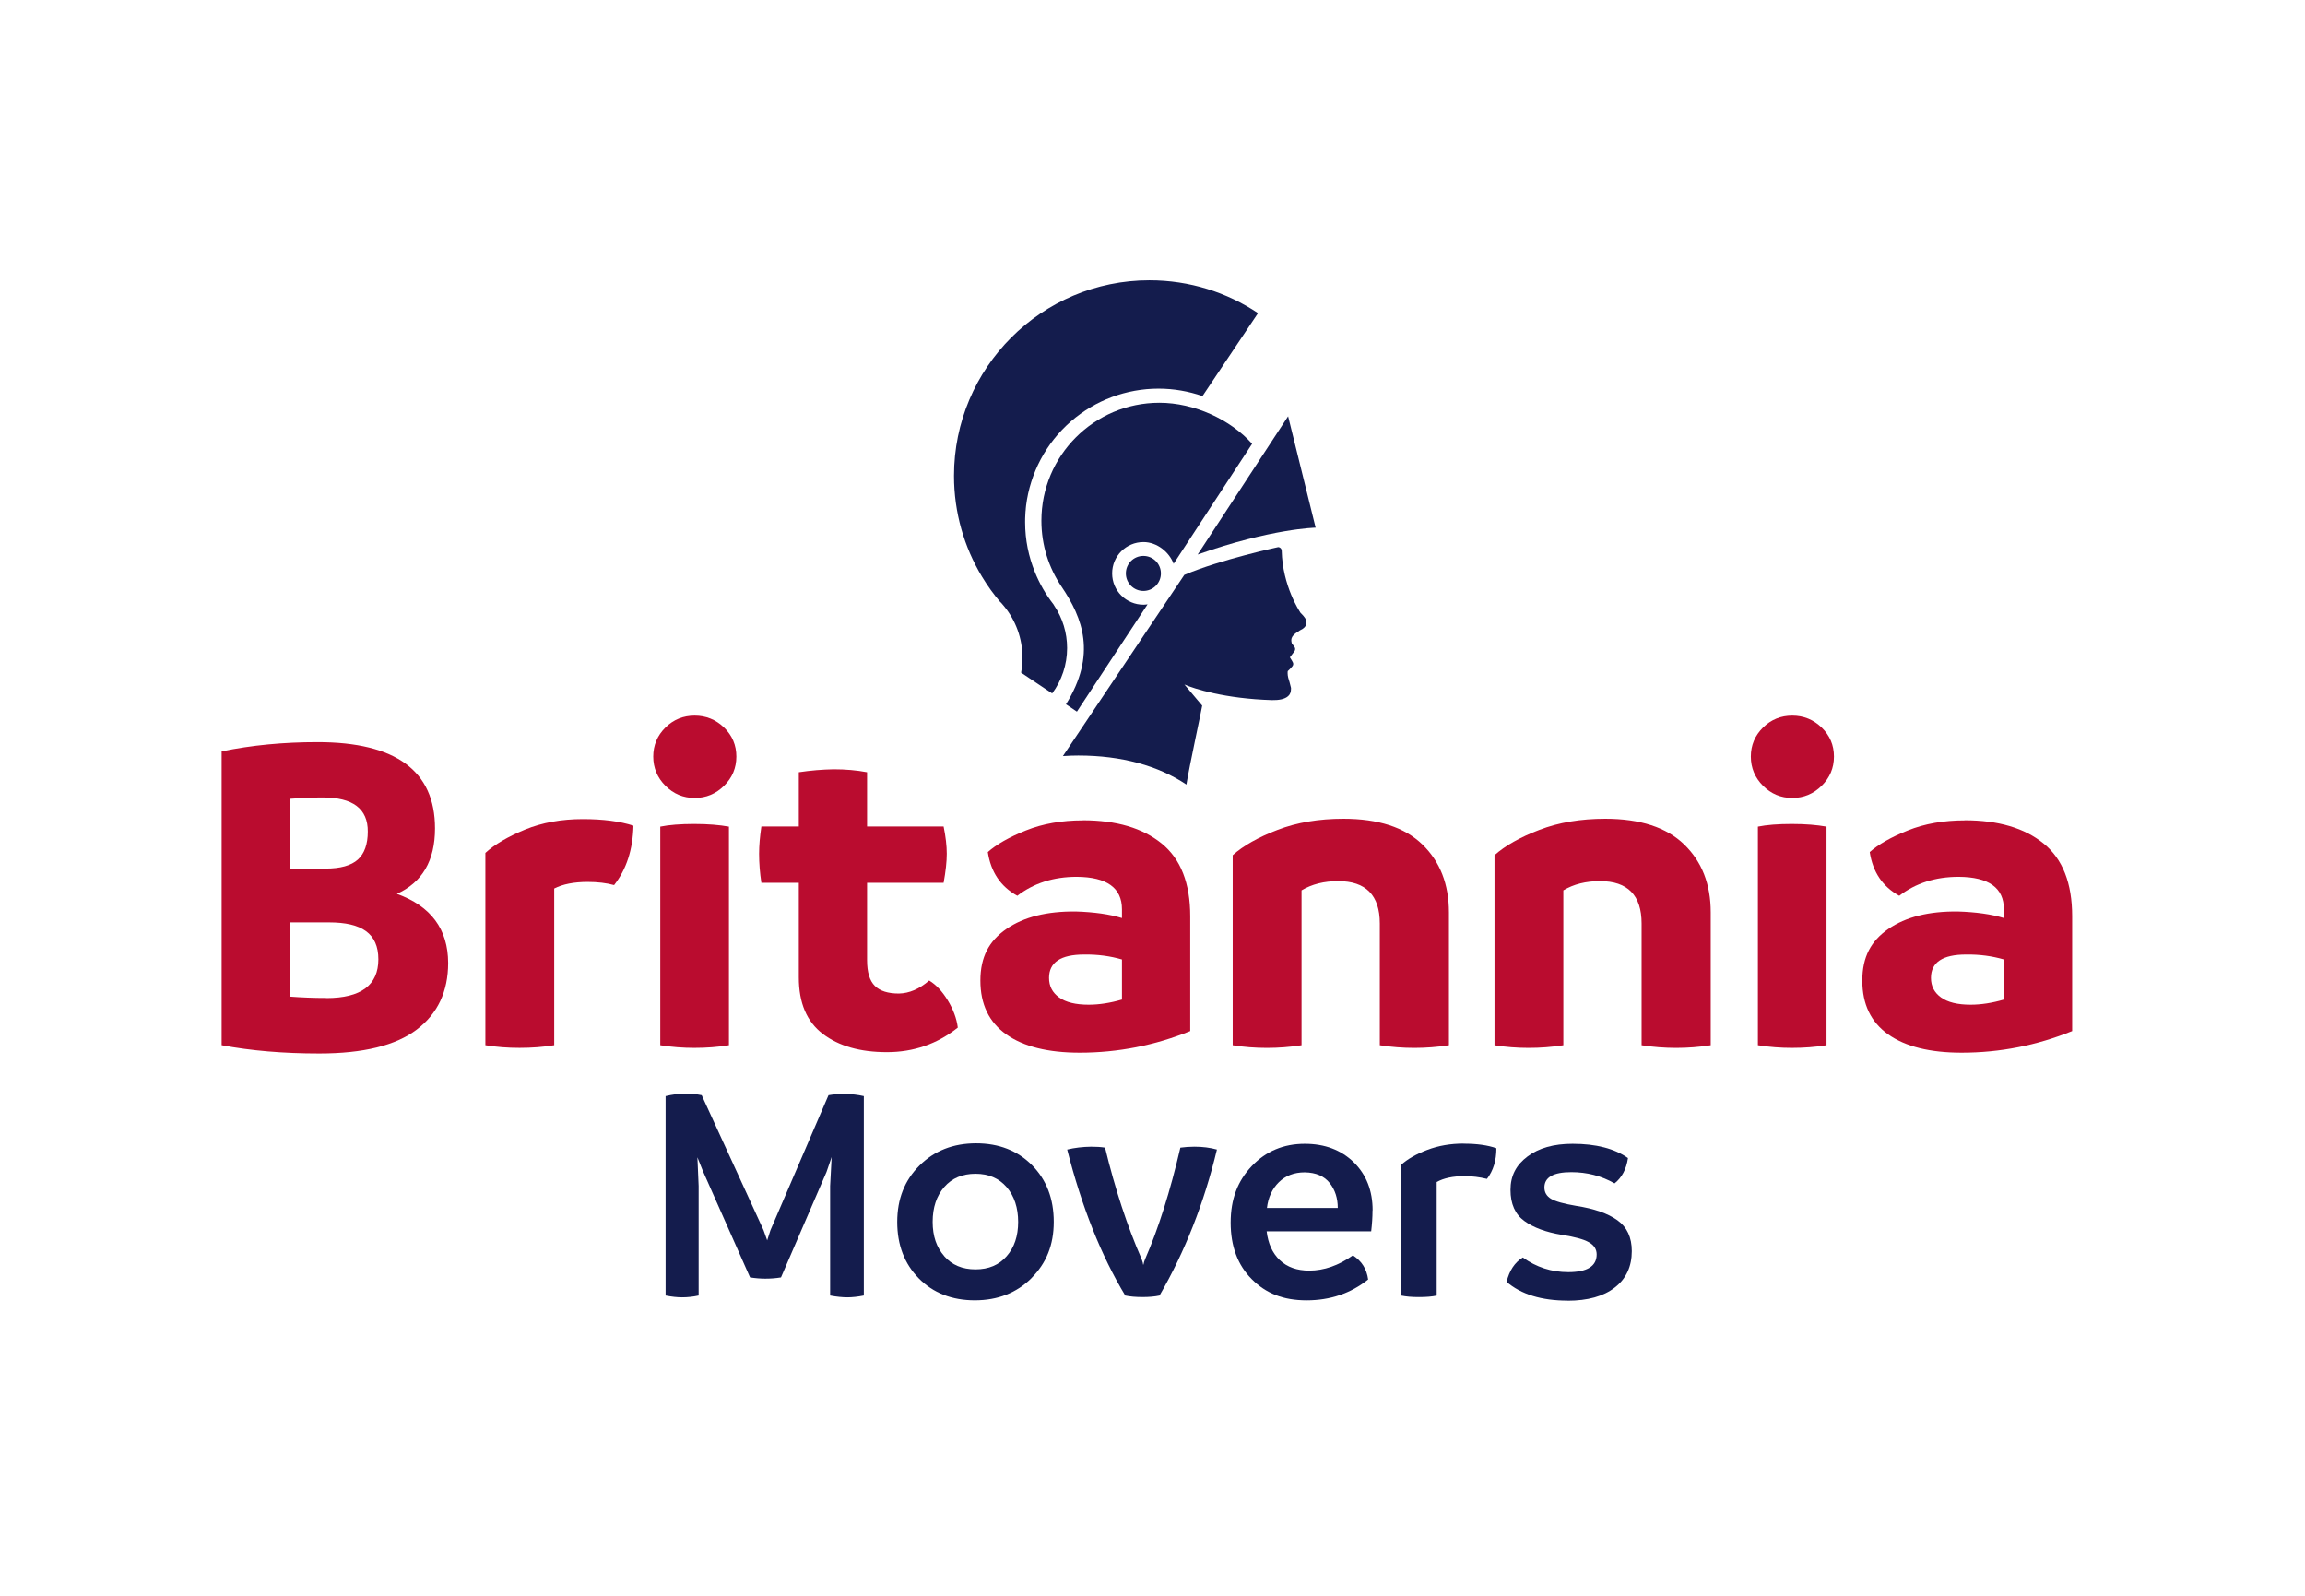 <?xml version="1.0" encoding="UTF-8"?> <svg xmlns="http://www.w3.org/2000/svg" width="130" height="90" viewBox="0 0 130 90" fill="none"><g clip-path="url(#clip0_179_65065)"><path d="M22.381 50.41C24.303 51.102 25.27 52.402 25.275 54.308C25.275 55.919 24.684 57.17 23.503 58.067C22.321 58.964 20.49 59.415 18.009 59.415C15.98 59.415 14.138 59.259 12.5 58.948V42.376C14.186 42.027 15.985 41.855 17.907 41.855C22.327 41.855 24.534 43.477 24.534 46.721C24.534 48.541 23.814 49.771 22.375 50.415L22.381 50.41ZM18.203 44.975C17.628 44.975 17.016 45.002 16.372 45.05V48.987H18.353C19.202 48.987 19.808 48.815 20.184 48.477C20.555 48.138 20.743 47.612 20.743 46.903C20.753 45.614 19.905 44.975 18.203 44.975ZM18.407 56.29C20.361 56.29 21.339 55.559 21.339 54.104C21.339 52.649 20.41 52.021 18.557 52.021H16.372V56.209C17.016 56.257 17.693 56.284 18.401 56.284L18.407 56.29Z" fill="#BA0C2F"></path><path d="M32.868 46.195C34.012 46.195 34.963 46.319 35.725 46.566C35.693 47.919 35.328 49.036 34.635 49.917C34.205 49.798 33.706 49.739 33.148 49.739C32.369 49.739 31.741 49.863 31.257 50.11V58.949C30.629 59.051 29.979 59.099 29.303 59.099C28.626 59.099 28.014 59.051 27.375 58.949V48.102C27.907 47.618 28.653 47.183 29.614 46.786C30.575 46.394 31.66 46.195 32.874 46.195H32.868Z" fill="#BA0C2F"></path><path d="M40.837 44.317C40.375 44.773 39.822 45.004 39.178 45.004C38.533 45.004 37.986 44.773 37.529 44.317C37.073 43.861 36.842 43.307 36.842 42.668C36.842 42.029 37.073 41.482 37.529 41.031C37.986 40.58 38.539 40.359 39.178 40.359C39.817 40.359 40.375 40.585 40.837 41.031C41.299 41.482 41.53 42.024 41.53 42.668C41.53 43.313 41.299 43.861 40.837 44.317ZM39.156 59.1C38.528 59.1 37.889 59.052 37.239 58.95V46.621C37.739 46.519 38.378 46.47 39.156 46.47C39.935 46.47 40.569 46.524 41.111 46.621V58.95C40.483 59.052 39.833 59.1 39.156 59.1Z" fill="#BA0C2F"></path><path d="M52.408 55.302C52.79 55.533 53.139 55.904 53.45 56.414C53.762 56.924 53.955 57.44 54.019 57.955C52.859 58.879 51.528 59.34 50.019 59.34C48.51 59.34 47.307 58.997 46.405 58.309C45.503 57.622 45.052 56.564 45.052 55.12V49.788H42.941C42.855 49.229 42.812 48.681 42.812 48.15C42.812 47.699 42.855 47.189 42.941 46.614H45.052V43.553C45.728 43.451 46.383 43.398 47.023 43.387C47.683 43.387 48.311 43.44 48.902 43.553V46.614H53.219C53.337 47.189 53.397 47.704 53.397 48.15C53.397 48.596 53.337 49.143 53.219 49.788H48.902V54.153C48.902 54.83 49.047 55.313 49.342 55.603C49.632 55.893 50.083 56.033 50.695 56.033C51.281 56.022 51.85 55.78 52.408 55.297V55.302Z" fill="#BA0C2F"></path><path d="M61.071 46.262C62.961 46.262 64.438 46.697 65.517 47.572C66.591 48.442 67.128 49.811 67.128 51.675V58.151C65.13 58.961 63.052 59.37 60.894 59.37C59.106 59.37 57.725 59.026 56.754 58.339C55.782 57.651 55.293 56.642 55.293 55.304C55.293 53.967 55.782 53.065 56.764 52.389C57.747 51.712 59.052 51.39 60.673 51.406C61.715 51.438 62.58 51.562 63.278 51.776V51.282C63.278 50.074 62.429 49.462 60.727 49.451C59.422 49.451 58.305 49.806 57.377 50.52C56.437 50.005 55.884 49.183 55.712 48.055C56.195 47.626 56.909 47.218 57.86 46.836C58.81 46.455 59.879 46.267 61.071 46.267V46.262ZM59.165 55.149C59.165 55.616 59.353 55.981 59.734 56.255C60.115 56.529 60.668 56.663 61.398 56.663C61.989 56.663 62.617 56.566 63.278 56.373V54.112C62.617 53.919 61.909 53.822 61.146 53.833C59.825 53.833 59.165 54.273 59.165 55.154V55.149Z" fill="#BA0C2F"></path><path d="M75.763 46.176C77.734 46.176 79.221 46.659 80.22 47.626C81.219 48.592 81.718 49.87 81.718 51.46V58.951C81.058 59.053 80.408 59.101 79.769 59.101C79.13 59.101 78.48 59.053 77.82 58.951V52.083C77.82 50.493 77.036 49.693 75.473 49.693C74.678 49.693 73.986 49.865 73.406 50.214V58.951C72.745 59.053 72.096 59.101 71.451 59.101C70.807 59.101 70.162 59.053 69.523 58.951V48.232C70.114 47.701 70.957 47.223 72.053 46.804C73.143 46.385 74.383 46.176 75.774 46.176H75.763Z" fill="#BA0C2F"></path><path d="M90.529 46.176C92.499 46.176 93.987 46.659 94.986 47.626C95.985 48.592 96.484 49.87 96.484 51.46V58.951C95.823 59.053 95.174 59.101 94.535 59.101C93.896 59.101 93.246 59.053 92.585 58.951V52.083C92.585 50.493 91.802 49.693 90.239 49.693C89.444 49.693 88.751 49.865 88.171 50.214V58.951C87.511 59.053 86.861 59.101 86.217 59.101C85.573 59.101 84.928 59.053 84.289 58.951V48.232C84.88 47.701 85.723 47.223 86.818 46.804C87.908 46.385 89.149 46.176 90.54 46.176H90.529Z" fill="#BA0C2F"></path><path d="M102.741 44.317C102.279 44.773 101.726 45.004 101.082 45.004C100.438 45.004 99.89 44.773 99.433 44.317C98.977 43.861 98.746 43.307 98.746 42.668C98.746 42.029 98.977 41.482 99.433 41.031C99.89 40.58 100.443 40.359 101.082 40.359C101.721 40.359 102.279 40.585 102.741 41.031C103.203 41.482 103.434 42.024 103.434 42.668C103.434 43.313 103.203 43.861 102.741 44.317ZM101.06 59.1C100.432 59.1 99.793 59.052 99.144 58.95V46.621C99.643 46.519 100.282 46.47 101.06 46.47C101.839 46.47 102.473 46.524 103.015 46.621V58.95C102.387 59.052 101.737 59.1 101.06 59.1Z" fill="#BA0C2F"></path><path d="M110.811 46.262C112.701 46.262 114.178 46.697 115.257 47.572C116.331 48.442 116.868 49.811 116.868 51.675V58.151C114.871 58.961 112.793 59.37 110.634 59.37C108.846 59.37 107.466 59.026 106.494 58.339C105.522 57.651 105.033 56.642 105.033 55.304C105.033 53.967 105.522 53.065 106.505 52.389C107.487 51.712 108.792 51.39 110.414 51.406C111.456 51.438 112.32 51.562 113.018 51.776V51.282C113.018 50.074 112.17 49.462 110.467 49.451C109.163 49.451 108.046 49.806 107.117 50.52C106.177 50.005 105.624 49.183 105.452 48.055C105.935 47.626 106.65 47.218 107.6 46.836C108.55 46.455 109.619 46.267 110.811 46.267V46.262ZM108.905 55.149C108.905 55.616 109.093 55.981 109.474 56.255C109.855 56.529 110.408 56.663 111.139 56.663C111.729 56.663 112.358 56.566 113.018 56.373V54.112C112.358 53.919 111.649 53.822 110.886 53.833C109.565 53.833 108.905 54.273 108.905 55.154V55.149Z" fill="#BA0C2F"></path><path d="M47.661 61.701C48.021 61.701 48.375 61.739 48.719 61.819V73.064C48.37 73.134 48.059 73.166 47.79 73.166C47.522 73.166 47.183 73.134 46.818 73.064V66.888L46.904 65.256L46.614 66.099L44.047 72.043C43.757 72.092 43.462 72.113 43.161 72.113C42.904 72.113 42.619 72.092 42.302 72.043L39.649 66.061L39.333 65.272L39.402 66.888V73.064C39.086 73.134 38.774 73.166 38.468 73.166C38.2 73.166 37.888 73.134 37.539 73.064V61.819C37.915 61.728 38.275 61.68 38.613 61.68C38.973 61.68 39.295 61.706 39.574 61.766L43.065 69.385L43.269 69.955L43.451 69.385L46.727 61.766C47.006 61.717 47.323 61.696 47.672 61.696L47.661 61.701Z" fill="#141C4D"></path><path d="M58.175 72.084C57.337 72.916 56.269 73.335 54.98 73.335C53.691 73.335 52.633 72.922 51.822 72.1C51.012 71.279 50.603 70.216 50.603 68.916C50.603 67.617 51.022 66.564 51.86 65.732C52.698 64.899 53.761 64.481 55.05 64.481C56.339 64.481 57.391 64.894 58.207 65.716C59.023 66.543 59.431 67.606 59.431 68.911C59.431 70.216 59.013 71.241 58.175 72.079V72.084ZM53.256 70.849C53.691 71.343 54.276 71.59 55.017 71.59C55.759 71.59 56.344 71.343 56.773 70.849C57.208 70.355 57.423 69.711 57.423 68.916C57.423 68.121 57.208 67.455 56.773 66.951C56.339 66.451 55.753 66.199 55.017 66.199C54.282 66.199 53.691 66.446 53.256 66.945C52.821 67.445 52.601 68.1 52.601 68.911C52.601 69.721 52.821 70.35 53.256 70.844V70.849Z" fill="#141C4D"></path><path d="M64.44 73.151C64.064 73.151 63.737 73.124 63.463 73.065C62.099 70.804 61.009 68.06 60.188 64.833C60.612 64.731 61.068 64.677 61.551 64.672C61.841 64.672 62.099 64.688 62.325 64.726C62.889 67.061 63.576 69.156 64.387 71.008C64.446 71.164 64.473 71.271 64.473 71.325H64.489C64.51 71.212 64.542 71.105 64.585 71.008C65.337 69.285 65.998 67.19 66.572 64.726C66.819 64.693 67.082 64.672 67.362 64.672C67.829 64.672 68.253 64.726 68.634 64.833C67.909 67.856 66.825 70.6 65.396 73.065C65.122 73.124 64.806 73.151 64.44 73.151Z" fill="#141C4D"></path><path d="M77.409 68.267C77.409 68.643 77.382 69.035 77.334 69.443H71.438C71.519 70.135 71.766 70.678 72.179 71.07C72.593 71.462 73.146 71.66 73.838 71.66C74.671 71.66 75.492 71.376 76.303 70.801C76.797 71.118 77.082 71.569 77.162 72.16C76.18 72.944 75.02 73.336 73.693 73.336C72.367 73.336 71.395 72.939 70.6 72.144C69.806 71.349 69.408 70.286 69.408 68.954C69.408 67.622 69.806 66.602 70.6 65.764C71.395 64.927 72.394 64.508 73.591 64.508C74.719 64.508 75.637 64.857 76.351 65.55C77.06 66.248 77.415 67.15 77.415 68.267H77.409ZM71.454 68.127H75.449C75.449 67.579 75.299 67.107 74.993 66.72C74.687 66.334 74.22 66.129 73.586 66.119C72.99 66.119 72.501 66.307 72.125 66.677C71.749 67.048 71.524 67.536 71.454 68.127Z" fill="#141C4D"></path><path d="M82.548 64.501C83.3 64.501 83.912 64.587 84.395 64.759C84.395 65.452 84.218 66.026 83.864 66.488C83.45 66.386 83.031 66.333 82.602 66.333C81.941 66.333 81.42 66.445 81.028 66.665V73.066C80.771 73.125 80.438 73.152 80.03 73.152C79.621 73.152 79.305 73.125 79.025 73.066V65.694C79.385 65.366 79.879 65.087 80.502 64.85C81.125 64.614 81.807 64.496 82.548 64.496V64.501Z" fill="#141C4D"></path><path d="M88.418 73.352C86.941 73.352 85.792 72.998 84.971 72.294C85.126 71.66 85.427 71.199 85.884 70.919C86.646 71.467 87.5 71.746 88.45 71.746C89.514 71.746 90.051 71.413 90.051 70.748C90.051 70.458 89.906 70.227 89.61 70.06C89.32 69.894 88.81 69.754 88.08 69.641C87.199 69.496 86.496 69.239 85.975 68.863C85.454 68.487 85.191 67.901 85.191 67.107C85.191 66.312 85.508 65.705 86.147 65.227C86.786 64.744 87.634 64.508 88.692 64.508C90.013 64.508 91.055 64.776 91.817 65.313C91.726 65.936 91.474 66.414 91.06 66.742C90.319 66.317 89.508 66.108 88.622 66.108C87.613 66.108 87.108 66.393 87.103 66.967C87.103 67.246 87.226 67.461 87.478 67.612C87.731 67.762 88.203 67.891 88.896 68.009C89.906 68.165 90.679 68.433 91.221 68.82C91.763 69.206 92.032 69.786 92.032 70.56C92.032 71.43 91.715 72.117 91.076 72.611C90.437 73.11 89.546 73.357 88.407 73.357L88.418 73.352Z" fill="#141C4D"></path><path d="M66.188 31.801L70.618 25.029C69.399 23.665 67.364 22.715 65.388 22.715C61.709 22.715 58.734 25.695 58.734 29.368C58.734 30.748 59.153 32.026 59.873 33.089C61.07 34.861 61.86 36.923 60.12 39.721L60.737 40.135L64.722 34.083C64.647 34.093 64.566 34.104 64.491 34.104C63.514 34.104 62.724 33.315 62.724 32.338C62.724 31.36 63.514 30.571 64.491 30.571C65.248 30.571 65.946 31.129 66.193 31.801" fill="#141C4D"></path><path d="M63.498 32.34C63.498 32.882 63.938 33.328 64.486 33.328C65.034 33.328 65.474 32.887 65.474 32.34C65.474 31.792 65.034 31.352 64.486 31.352C63.938 31.352 63.498 31.792 63.498 32.34Z" fill="#141C4D"></path><path d="M56.441 33.969C56.506 34.045 56.565 34.114 56.629 34.19C57.279 34.984 57.666 35.994 57.666 37.1C57.666 37.385 57.639 37.664 57.59 37.938L59.341 39.108C59.883 38.378 60.184 37.481 60.184 36.552C60.184 35.693 59.932 34.861 59.454 34.152C59.438 34.13 59.427 34.109 59.416 34.087C58.981 33.529 58.627 32.911 58.364 32.256C58.015 31.392 57.816 30.452 57.816 29.459C57.816 29.319 57.816 29.18 57.827 29.04C57.827 28.981 57.832 28.916 57.837 28.857C57.837 28.825 57.843 28.793 57.848 28.761C57.848 28.734 57.848 28.707 57.853 28.68C57.859 28.626 57.864 28.573 57.87 28.519C57.87 28.519 57.87 28.519 57.87 28.514C58.101 26.683 58.992 24.986 60.404 23.761C61.773 22.575 63.524 21.919 65.339 21.919C66.209 21.919 67.041 22.07 67.82 22.338L70.951 17.661C69.2 16.491 67.095 15.809 64.829 15.809C58.74 15.809 53.805 20.744 53.805 26.833C53.805 28.911 54.379 30.855 55.378 32.514C55.69 33.03 56.038 33.518 56.431 33.975" fill="#141C4D"></path><path d="M74.2 29.759L72.648 23.477L67.547 31.274C71.714 29.802 74.2 29.759 74.2 29.759Z" fill="#141C4D"></path><path d="M73.318 34.512C73.318 34.512 72.33 33.057 72.287 31.059C72.287 30.952 72.201 30.861 72.094 30.855C72.094 30.855 68.834 31.553 66.794 32.423L59.947 42.642C60.232 42.621 60.522 42.61 60.817 42.61C63.255 42.61 65.323 43.185 66.912 44.248C67.073 43.244 67.803 39.871 67.803 39.796L66.837 38.647L66.799 38.604C67.336 38.835 69.06 39.404 71.739 39.485C72.126 39.495 72.464 39.431 72.652 39.259C72.76 39.163 72.813 39.028 72.813 38.83C72.813 38.814 72.813 38.797 72.808 38.781L72.728 38.47C72.679 38.319 72.62 38.142 72.62 37.96C72.62 37.922 72.62 37.89 72.626 37.852C72.695 37.788 72.813 37.675 72.889 37.578C72.937 37.519 72.953 37.439 72.921 37.369C72.905 37.331 72.851 37.23 72.749 37.074L73.007 36.73C73.06 36.655 73.06 36.553 73.007 36.483L72.856 36.284C72.835 36.209 72.829 36.156 72.829 36.102C72.829 36.005 72.862 35.876 73.087 35.704L73.318 35.549C73.528 35.457 73.646 35.334 73.678 35.178C73.721 34.947 73.544 34.765 73.415 34.63C73.377 34.593 73.345 34.561 73.318 34.523" fill="#141C4D"></path></g><defs><clipPath id="clip0_179_65065"><rect width="104.368" height="57.538" fill="white" transform="translate(12.5 15.805)"></rect></clipPath></defs></svg> 